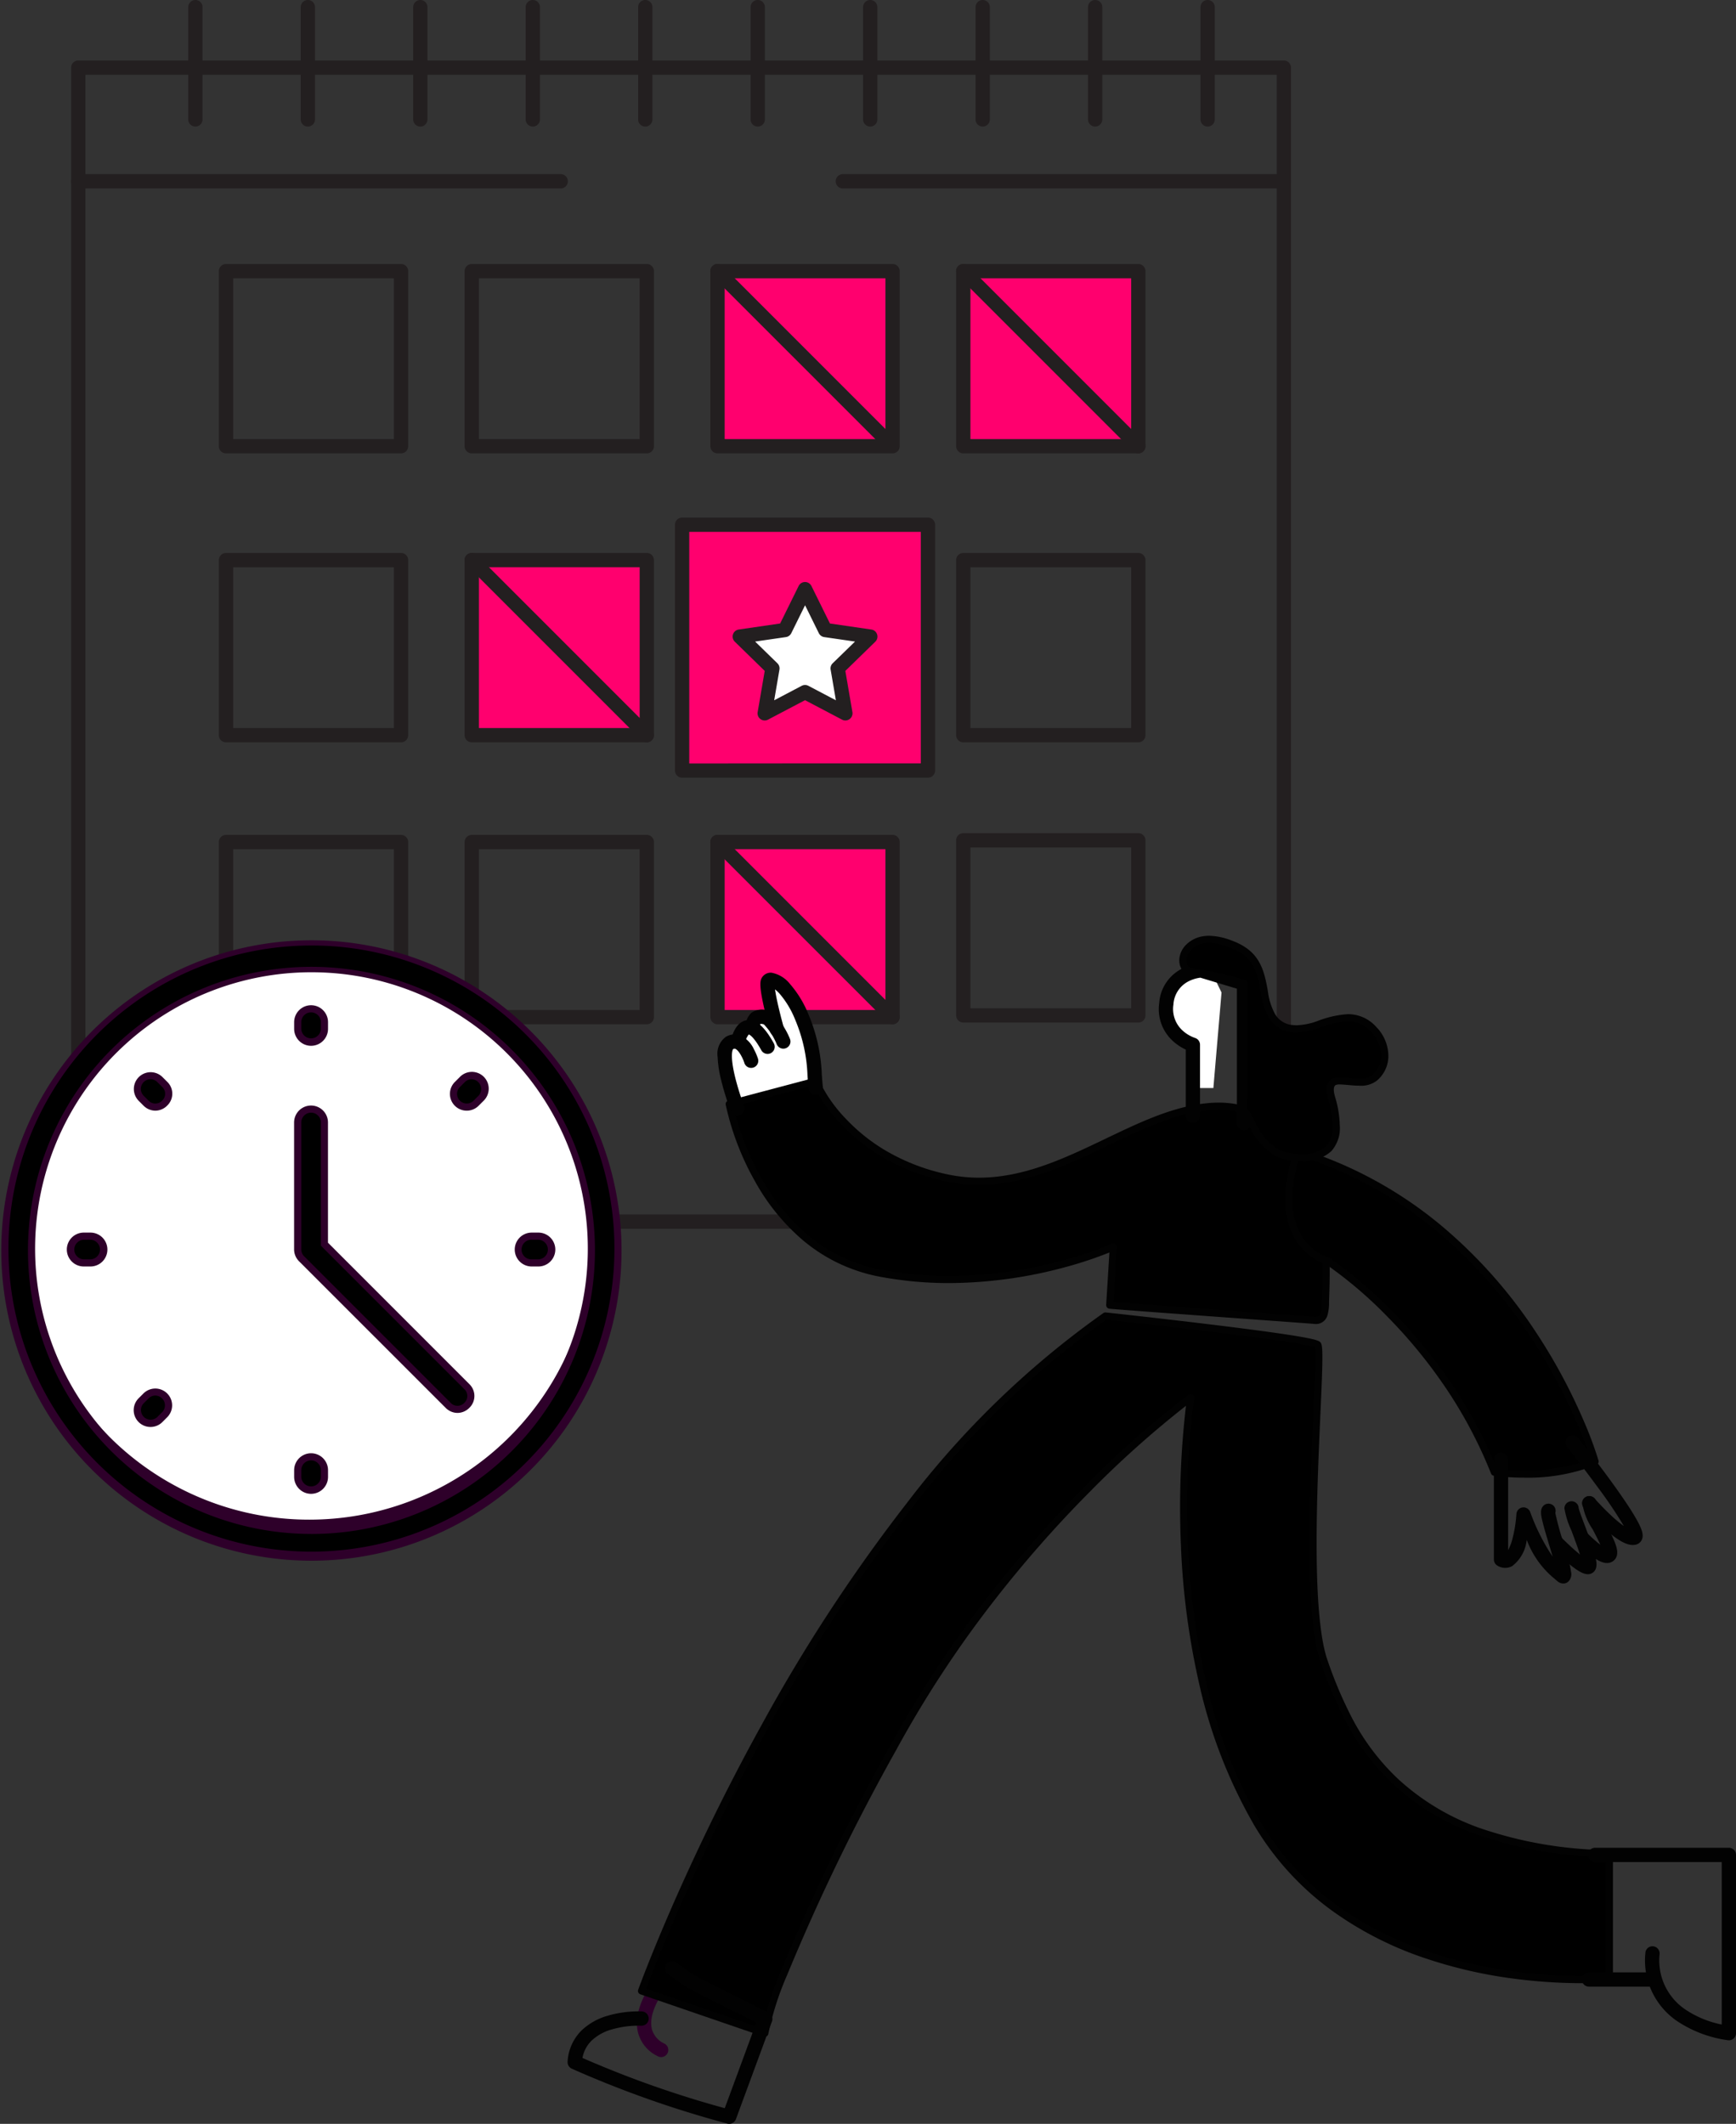 <svg id="Group_1269" data-name="Group 1269" xmlns="http://www.w3.org/2000/svg" width="170.235" height="208.217" viewBox="0 0 170.235 208.217">
  <rect x="0" y="0" width="170.235" height="208.217" fill="#333333" stroke="none"/>
  <path id="Path_107191" data-name="Path 107191" d="M273.637,205.406h14.109V181.3H263.639v24.107h10.6" transform="translate(-196.749 -129.859)" fill="#FF006E"/>
  <path id="Path_107191_-_Outline" data-name="Path 107191 - Outline" d="M287.445,205.8H263.338a.7.7,0,0,1-.7-.7V181a.7.7,0,0,1,.7-.7h24.107a.7.7,0,0,1,.7.7v24.107A.7.7,0,0,1,287.445,205.8Zm-14.109-1.4h13.41V181.7H264.038v22.708Z" transform="translate(-196.448 -129.558)" fill="#231f20"/>
  <path id="Path_107192" data-name="Path 107192" d="M242.374,189.51H172.557a.7.7,0,1,1,0-1.4h69.118V76.373H124.855V188.112H152.3a.7.7,0,1,1,0,1.4H124.156a.7.7,0,0,1-.7-.7V75.674a.7.7,0,0,1,.7-.7H242.374a.7.7,0,0,1,.7.7V188.811A.7.7,0,0,1,242.374,189.51Z" transform="translate(-116.479 -69.043)" fill="#231f20"/>
  <g id="Group_1237" data-name="Group 1237" transform="translate(18.46 0)">
    <path id="Line_11" data-name="Line 11" d="M-.3,11.408a.7.7,0,0,1-.7-.7V-.3A.7.7,0,0,1-.3-1a.7.7,0,0,1,.7.7V10.709A.7.7,0,0,1-.3,11.408Z" transform="translate(1 1)" fill="#231f20"/>
    <path id="Line_12" data-name="Line 12" d="M-.3,11.408a.7.7,0,0,1-.7-.7V-.3A.7.7,0,0,1-.3-1a.7.7,0,0,1,.7.7V10.709A.7.7,0,0,1-.3,11.408Z" transform="translate(12.029 1)" fill="#231f20"/>
    <path id="Line_13" data-name="Line 13" d="M-.3,11.408a.7.7,0,0,1-.7-.7V-.3A.7.7,0,0,1-.3-1a.7.7,0,0,1,.7.7V10.709A.7.7,0,0,1-.3,11.408Z" transform="translate(23.059 1)" fill="#231f20"/>
    <path id="Line_14" data-name="Line 14" d="M-.3,11.408a.7.7,0,0,1-.7-.7V-.3A.7.7,0,0,1-.3-1a.7.7,0,0,1,.7.7V10.709A.7.7,0,0,1-.3,11.408Z" transform="translate(34.088 1)" fill="#231f20"/>
    <path id="Line_15" data-name="Line 15" d="M-.3,11.408a.7.7,0,0,1-.7-.7V-.3A.7.7,0,0,1-.3-1a.7.7,0,0,1,.7.7V10.709A.7.7,0,0,1-.3,11.408Z" transform="translate(45.117 1)" fill="#231f20"/>
    <path id="Line_16" data-name="Line 16" d="M-.3,11.408a.7.7,0,0,1-.7-.7V-.3A.7.7,0,0,1-.3-1a.7.7,0,0,1,.7.7V10.709A.7.7,0,0,1-.3,11.408Z" transform="translate(56.146 1)" fill="#231f20"/>
    <path id="Line_17" data-name="Line 17" d="M-.3,11.408a.7.7,0,0,1-.7-.7V-.3A.7.7,0,0,1-.3-1a.7.7,0,0,1,.7.7V10.709A.7.7,0,0,1-.3,11.408Z" transform="translate(67.176 1)" fill="#231f20"/>
    <path id="Line_18" data-name="Line 18" d="M-.3,11.408a.7.7,0,0,1-.7-.7V-.3A.7.7,0,0,1-.3-1a.7.7,0,0,1,.7.7V10.709A.7.7,0,0,1-.3,11.408Z" transform="translate(78.205 1)" fill="#231f20"/>
    <path id="Line_19" data-name="Line 19" d="M-.3,11.408a.7.7,0,0,1-.7-.7V-.3A.7.7,0,0,1-.3-1a.7.7,0,0,1,.7.7V10.709A.7.7,0,0,1-.3,11.408Z" transform="translate(89.234 1)" fill="#231f20"/>
    <path id="Line_20" data-name="Line 20" d="M-.3,11.408a.7.7,0,0,1-.7-.7V-.3A.7.7,0,0,1-.3-1a.7.7,0,0,1,.7.7V10.709A.7.7,0,0,1-.3,11.408Z" transform="translate(100.263 1)" fill="#231f20"/>
  </g>
  <path id="Rectangle_3112" data-name="Rectangle 3112" d="M-.3-1H16.864a.7.7,0,0,1,.7.7V16.864a.7.7,0,0,1-.7.7H-.3a.7.7,0,0,1-.7-.7V-.3A.7.7,0,0,1-.3-1ZM16.165.4H.4V16.165H16.165Z" transform="translate(22.462 26.883)" fill="#231f20"/>
  <path id="Rectangle_3113" data-name="Rectangle 3113" d="M-.3-1H16.864a.7.7,0,0,1,.7.7V16.864a.7.7,0,0,1-.7.7H-.3a.7.7,0,0,1-.7-.7V-.3A.7.7,0,0,1-.3-1ZM16.165.4H.4V16.165H16.165Z" transform="translate(46.562 26.883)" fill="#231f20"/>
  <rect id="Rectangle_3114" data-name="Rectangle 3114" width="17.165" height="17.165" transform="translate(70.361 26.583)" fill="#FF006E"/>
  <path id="Rectangle_3114_-_Outline" data-name="Rectangle 3114 - Outline" d="M-.3-1H16.864a.7.7,0,0,1,.7.7V16.864a.7.7,0,0,1-.7.7H-.3a.7.7,0,0,1-.7-.7V-.3A.7.7,0,0,1-.3-1ZM16.165.4H.4V16.165H16.165Z" transform="translate(70.662 26.883)" fill="#231f20"/>
  <rect id="Rectangle_3115" data-name="Rectangle 3115" width="17.165" height="17.165" transform="translate(94.461 26.583)" fill="#FF006E"/>
  <path id="Rectangle_3115_-_Outline" data-name="Rectangle 3115 - Outline" d="M-.3-1H16.864a.7.7,0,0,1,.7.7V16.864a.7.7,0,0,1-.7.7H-.3a.7.7,0,0,1-.7-.7V-.3A.7.7,0,0,1-.3-1ZM16.165.4H.4V16.165H16.165Z" transform="translate(94.762 26.883)" fill="#231f20"/>
  <path id="Rectangle_3116" data-name="Rectangle 3116" d="M-.3-1H16.864a.7.7,0,0,1,.7.7V16.864a.7.7,0,0,1-.7.7H-.3a.7.7,0,0,1-.7-.7V-.3A.7.7,0,0,1-.3-1ZM16.165.4H.4V16.165H16.165Z" transform="translate(22.462 55.212)" fill="#231f20"/>
  <rect id="Rectangle_3117" data-name="Rectangle 3117" width="17.165" height="17.165" transform="translate(46.261 54.911)" fill="#FF006E"/>
  <path id="Rectangle_3117_-_Outline" data-name="Rectangle 3117 - Outline" d="M-.3-1H16.864a.7.7,0,0,1,.7.7V16.864a.7.7,0,0,1-.7.7H-.3a.7.7,0,0,1-.7-.7V-.3A.7.7,0,0,1-.3-1ZM16.165.4H.4V16.165H16.165Z" transform="translate(46.562 55.212)" fill="#231f20"/>
  <path id="Rectangle_3118" data-name="Rectangle 3118" d="M-.3-1H16.864a.7.7,0,0,1,.7.7V16.864a.7.7,0,0,1-.7.7H-.3a.7.7,0,0,1-.7-.7V-.3A.7.7,0,0,1-.3-1ZM16.165.4H.4V16.165H16.165Z" transform="translate(46.562 82.852)" fill="#231f20"/>
  <path id="Rectangle_3119" data-name="Rectangle 3119" d="M-.3-1H16.864a.7.7,0,0,1,.7.7V16.864a.7.7,0,0,1-.7.7H-.3a.7.7,0,0,1-.7-.7V-.3A.7.7,0,0,1-.3-1ZM16.165.4H.4V16.165H16.165Z" transform="translate(22.462 82.852)" fill="#231f20"/>
  <rect id="Rectangle_3120" data-name="Rectangle 3120" width="17.165" height="17.165" transform="translate(70.361 82.551)" fill="#FF006E"/>
  <path id="Rectangle_3120_-_Outline" data-name="Rectangle 3120 - Outline" d="M-.3-1H16.864a.7.7,0,0,1,.7.7V16.864a.7.7,0,0,1-.7.7H-.3a.7.7,0,0,1-.7-.7V-.3A.7.7,0,0,1-.3-1ZM16.165.4H.4V16.165H16.165Z" transform="translate(70.662 82.852)" fill="#231f20"/>
  <path id="Rectangle_3121" data-name="Rectangle 3121" d="M-.3-1H16.864a.7.7,0,0,1,.7.7V16.864a.7.7,0,0,1-.7.7H-.3a.7.7,0,0,1-.7-.7V-.3A.7.7,0,0,1-.3-1ZM16.165.4H.4V16.165H16.165Z" transform="translate(94.762 55.212)" fill="#231f20"/>
  <path id="Rectangle_3122" data-name="Rectangle 3122" d="M-.3-1H16.864a.7.7,0,0,1,.7.7V16.864a.7.7,0,0,1-.7.7H-.3a.7.7,0,0,1-.7-.7V-.3A.7.7,0,0,1-.3-1ZM16.165.4H.4V16.165H16.165Z" transform="translate(94.762 82.684)" fill="#231f20"/>
  <path id="Line_21" data-name="Line 21" d="M16.864,17.563a.7.7,0,0,1-.494-.2L-.8.194A.7.7,0,0,1-.8-.8a.7.7,0,0,1,.989,0L17.358,16.37a.7.7,0,0,1-.494,1.194Z" transform="translate(94.762 26.883)" fill="#231f20"/>
  <path id="Line_22" data-name="Line 22" d="M16.793,17.492a.7.7,0,0,1-.494-.2L-.8.194A.7.7,0,0,1-.8-.8a.7.7,0,0,1,.989,0L17.287,16.3a.7.7,0,0,1-.494,1.194Z" transform="translate(70.662 26.883)" fill="#231f20"/>
  <path id="Line_23" data-name="Line 23" d="M16.864,17.563a.7.7,0,0,1-.494-.2L-.8.194A.7.7,0,0,1-.8-.8a.7.7,0,0,1,.989,0L17.358,16.37a.7.7,0,0,1-.494,1.194Z" transform="translate(46.562 55.212)" fill="#231f20"/>
  <path id="Line_24" data-name="Line 24" d="M47.007.4H-.3A.7.7,0,0,1-1-.3.7.7,0,0,1-.3-1H47.007a.7.7,0,0,1,.7.7A.7.7,0,0,1,47.007.4Z" transform="translate(7.978 18.073)" fill="#231f20"/>
  <path id="Line_25" data-name="Line 25" d="M42.949.4H-.3A.7.7,0,0,1-1-.3.7.7,0,0,1-.3-1h43.25a.7.7,0,0,1,.7.7A.7.7,0,0,1,42.949.4Z" transform="translate(82.947 18.073)" fill="#231f20"/>
  <path id="Path_107193" data-name="Path 107193" d="M283.326,196.15l1.978,4.008,4.423.643-3.2,3.12.756,4.405-3.956-2.08-3.956,2.08.756-4.405-3.2-3.12,4.423-.643Z" transform="translate(-204.383 -138.392)" fill="#fff"/>
  <path id="Path_107193_-_Outline" data-name="Path 107193 - Outline" d="M283.026,195.15a.7.7,0,0,1,.627.39l1.815,3.678,4.059.59a.7.7,0,0,1,.388,1.193l-2.937,2.863.693,4.043a.7.7,0,0,1-1.015.737l-3.631-1.909-3.631,1.909a.7.7,0,0,1-1.015-.737l.693-4.043L276.136,201a.7.7,0,0,1,.388-1.193l4.059-.59,1.815-3.678A.7.7,0,0,1,283.026,195.15Zm4.9,5.838-3.021-.439a.7.7,0,0,1-.526-.382l-1.351-2.737-1.351,2.737a.7.7,0,0,1-.526.382l-3.021.439,2.186,2.131a.7.7,0,0,1,.2.619L280,206.746l2.7-1.421a.7.7,0,0,1,.651,0l2.7,1.421-.516-3.009a.7.7,0,0,1,.2-.619Z" transform="translate(-204.082 -138.091)" fill="#231f20"/>
  <path id="Path_107194" data-name="Path 107194" d="M256.241,525.471a.7.7,0,0,1-.324-.08,3.574,3.574,0,0,1-1.954-2.352c-.5-2.081,1.033-4.286,1.1-4.379a.7.7,0,0,1,1.143.806h0c-.012.018-1.236,1.788-.881,3.249a2.211,2.211,0,0,0,1.243,1.437.7.7,0,0,1-.325,1.319Z" transform="translate(-191.405 -323.799)" fill="#2e002a"/>
  <ellipse id="Ellipse_483" data-name="Ellipse 483" cx="28.108" cy="28.108" rx="28.108" ry="28.108" transform="translate(2.252 93.118)" fill="#fff"/>
  <path id="Ellipse_483_-_Outline" data-name="Ellipse 483 - Outline" d="M27.957-.5A28.465,28.465,0,0,1,39.034,54.178,28.464,28.464,0,0,1,16.88,1.736,28.279,28.279,0,0,1,27.957-.5Zm0,56.215A27.765,27.765,0,0,0,38.762,2.38,27.765,27.765,0,0,0,17.153,53.534,27.584,27.584,0,0,0,27.957,55.715Z" transform="translate(2.403 93.268)" fill="#2e002a"/>
  <g id="Group_1238" data-name="Group 1238" transform="translate(0 91.996)">
    <path id="Path_107195" data-name="Path 107195" d="M176.345,296.137a1.315,1.315,0,0,0,1.312-1.311v-.656a1.311,1.311,0,0,0-2.622,0v.656a1.314,1.314,0,0,0,1.31,1.311Zm0,0" transform="translate(-145.84 -285.954)"/>
    <path id="Path_107195_-_Outline" data-name="Path 107195 - Outline" d="M176.195,296.336a1.662,1.662,0,0,1-1.66-1.66v-.656a1.661,1.661,0,0,1,3.322,0v.656A1.663,1.663,0,0,1,176.195,296.336Zm0-3.278a.962.962,0,0,0-.961.961v.656a.962.962,0,0,0,1.923,0v-.656A.963.963,0,0,0,176.195,293.058Z" transform="translate(-145.69 -285.804)" fill="#2e002a"/>
    <path id="Path_107196" data-name="Path 107196" d="M176.345,396.1a1.315,1.315,0,0,0-1.31,1.312v.656a1.311,1.311,0,0,0,2.622,0v-.656a1.316,1.316,0,0,0-1.312-1.312Zm0,0" transform="translate(-145.84 -345.273)"/>
    <path id="Path_107196_-_Outline" data-name="Path 107196 - Outline" d="M176.195,399.578a1.662,1.662,0,0,1-1.66-1.66v-.656a1.661,1.661,0,1,1,3.322,0v.656A1.663,1.663,0,0,1,176.195,399.578Zm0-3.278a.962.962,0,0,0-.961.962v.656a.962.962,0,0,0,1.923,0v-.656A.963.963,0,0,0,176.195,396.3Z" transform="translate(-145.69 -345.123)" fill="#2e002a"/>
    <path id="Path_107197" data-name="Path 107197" d="M124.609,345.252h-.656a1.311,1.311,0,0,0,0,2.622h.656a1.311,1.311,0,0,0,0-2.622Zm0,0" transform="translate(-115.737 -316.057)"/>
    <path id="Path_107197_-_Outline" data-name="Path 107197 - Outline" d="M124.459,348.074H123.8a1.661,1.661,0,0,1,0-3.322h.656a1.661,1.661,0,0,1,0,3.322Zm-.656-2.622a.962.962,0,0,0,0,1.923h.656a.962.962,0,0,0,0-1.923Z" transform="translate(-115.586 -315.907)" fill="#2e002a"/>
    <path id="Path_107198" data-name="Path 107198" d="M227.851,345.252H227.2a1.311,1.311,0,1,0,0,2.622h.656a1.311,1.311,0,0,0,0-2.622Zm0,0" transform="translate(-175.056 -316.057)"/>
    <path id="Path_107198_-_Outline" data-name="Path 107198 - Outline" d="M227.7,348.074h-.656a1.661,1.661,0,1,1,0-3.322h.656a1.661,1.661,0,0,1,0,3.322Zm-.656-2.622a.962.962,0,1,0,0,1.923h.656a.962.962,0,0,0,0-1.923Z" transform="translate(-174.906 -315.907)" fill="#2e002a"/>
    <path id="Path_107199" data-name="Path 107199" d="M140.28,308.662a1.3,1.3,0,0,0-1.835,1.835l.459.459a1.268,1.268,0,0,0,1.836,0,1.268,1.268,0,0,0,0-1.836Zm0,0" transform="translate(-124.591 -294.808)"/>
    <path id="Path_107199_-_Outline" data-name="Path 107199 - Outline" d="M139.672,311.549a1.647,1.647,0,0,1-1.165-.5l-.459-.46a1.647,1.647,0,1,1,2.33-2.329l.459.458a1.612,1.612,0,0,1,0,2.33A1.647,1.647,0,0,1,139.672,311.549Zm-.459-3.081a.948.948,0,0,0-.67,1.632l.459.46a.919.919,0,0,0,1.341,0,.918.918,0,0,0,0-1.341l-.459-.458A.949.949,0,0,0,139.212,308.468Z" transform="translate(-124.44 -294.657)" fill="#2e002a"/>
    <path id="Path_107200" data-name="Path 107200" d="M138.9,381.548l-.459.459a1.267,1.267,0,0,0,0,1.836,1.268,1.268,0,0,0,1.835,0l.459-.46a1.3,1.3,0,1,0-1.836-1.835Zm0,0" transform="translate(-124.591 -336.685)"/>
    <path id="Path_107200_-_Outline" data-name="Path 107200 - Outline" d="M139.212,384.435a1.647,1.647,0,0,1-1.164-2.826l.458-.458a1.647,1.647,0,1,1,2.33,2.329l-.459.46A1.641,1.641,0,0,1,139.212,384.435Zm.459-3.081a.948.948,0,0,0-.67.291l-.459.459a.948.948,0,1,0,1.34,1.342l.46-.46a.962.962,0,0,0-.671-1.632Z" transform="translate(-124.44 -336.535)" fill="#2e002a"/>
    <path id="Path_107201" data-name="Path 107201" d="M211.79,308.662l-.459.459a1.267,1.267,0,0,0,0,1.836,1.267,1.267,0,0,0,1.835,0l.459-.459a1.3,1.3,0,0,0-1.836-1.835Zm0,0" transform="translate(-166.468 -294.808)"/>
    <path id="Path_107201_-_Outline" data-name="Path 107201 - Outline" d="M212.1,311.549a1.647,1.647,0,0,1-1.165-2.826l.458-.458a1.648,1.648,0,1,1,2.33,2.329l-.459.459A1.643,1.643,0,0,1,212.1,311.549Zm.458-3.081a.949.949,0,0,0-.67.291l-.459.459a.948.948,0,1,0,1.34,1.341l.459-.459a.962.962,0,0,0-.671-1.632Z" transform="translate(-166.318 -294.657)" fill="#2e002a"/>
    <path id="Path_107202" data-name="Path 107202" d="M177.657,329.216V317.284a1.311,1.311,0,0,0-2.622,0V329.74a1.3,1.3,0,0,0,.393.918l14.358,14.358a1.269,1.269,0,0,0,1.836,0,1.269,1.269,0,0,0,0-1.836Zm0,0" transform="translate(-145.84 -299.234)"/>
    <path id="Path_107202_-_Outline" data-name="Path 107202 - Outline" d="M190.553,345.607a1.644,1.644,0,0,1-1.165-.5L175.03,330.755a1.647,1.647,0,0,1-.5-1.165V317.133a1.661,1.661,0,0,1,3.322,0v11.787l13.861,13.861a1.613,1.613,0,0,1,0,2.33A1.649,1.649,0,0,1,190.553,345.607Zm-14.358-29.435a.962.962,0,0,0-.961.961V329.59a.952.952,0,0,0,.291.671l14.357,14.357a.92.92,0,0,0,1.342,0,.918.918,0,0,0,0-1.341L177.157,329.21V317.133A.963.963,0,0,0,176.195,316.172Z" transform="translate(-145.69 -299.084)" fill="#2e002a"/>
    <path id="Path_107203" data-name="Path 107203" d="M137.389,277.45a30.156,30.156,0,1,0,30.156,30.156,30.161,30.161,0,0,0-30.156-30.156Zm0,57.69a27.534,27.534,0,1,1,27.535-27.534,27.531,27.531,0,0,1-27.535,27.534Zm0,0" transform="translate(-106.883 -277.1)"/>
    <path id="Path_107203_-_Outline" data-name="Path 107203 - Outline" d="M137.238,337.961a30.412,30.412,0,1,1,11.873-2.4A30.306,30.306,0,0,1,137.238,337.961Zm0-60.312a29.712,29.712,0,1,0,11.6,2.343A29.608,29.608,0,0,0,137.238,277.649Zm0,57.69a27.8,27.8,0,1,1,10.855-2.191A27.714,27.714,0,0,1,137.238,335.34Zm0-55.068a27.1,27.1,0,1,0,10.583,2.136A27.019,27.019,0,0,0,137.238,280.272Z" transform="translate(-106.733 -276.95)" fill="#2e002a"/>
  </g>
  <path id="Line_26" data-name="Line 26" d="M16.864,17.563a.7.7,0,0,1-.494-.2L-.8.194A.7.7,0,0,1-.8-.8a.7.7,0,0,1,.989,0L17.358,16.37a.7.7,0,0,1-.494,1.194Z" transform="translate(70.662 82.852)" fill="#231f20"/>
  <g id="Group_1239" data-name="Group 1239" transform="translate(55.657 94.391)">
    <path id="Path_107204" data-name="Path 107204" d="M379.777,282.258l-3.368,2.1-.232,4.353,2.211,1.579v4.246h2.006l.8-9.365Z" transform="translate(-317.066 -282.258)" fill="#fff"/>
    <path id="Path_107205" data-name="Path 107205" d="M277.541,286.507s1.08-.1,1.4.177,1.5,1.866,1.5,1.866,1.79,6.139,1.791,6.442c0,2.7-6.749,6.44-6.749,6.44l-2.177-7.086-.114-1.205,3.244-2.872,1.454-.286Z" transform="translate(-257.891 -284.69)" fill="#fff"/>
    <path id="Path_107205_-_Outline" data-name="Path 107205 - Outline" d="M277.813,285.99a1.878,1.878,0,0,1,1.2.278,21.708,21.708,0,0,1,1.55,1.923l.037.05.017.06c0,.015.453,1.554.9,3.11a26.928,26.928,0,0,1,.909,3.43c0,1.236-1.182,2.755-3.514,4.513a32.488,32.488,0,0,1-3.416,2.234l-.377.209-2.314-7.533-.135-1.418,3.448-3.053,1.235-.243L277,286.04l.351-.032C277.361,286.008,277.559,285.99,277.813,285.99Zm2.149,2.567a21.214,21.214,0,0,0-1.406-1.758,1.549,1.549,0,0,0-.743-.109h-.044l.338,3.423-1.672.329-3.04,2.691.094.993,2.038,6.633a32.557,32.557,0,0,0,2.965-1.969c2.073-1.564,3.219-2.961,3.229-3.936C281.667,294.479,280.625,290.83,279.962,288.557Z" transform="translate(-257.735 -284.539)" fill="#020202"/>
    <path id="Path_107206" data-name="Path 107206" d="M331.434,318.229a9.941,9.941,0,0,0-2.133-3.2,9.152,9.152,0,0,0-7.92-2.976c-8.2.8-15.866,9.09-25.649,6.951s-12.781-9.46-12.781-9.46l-8.461,2.242s2.644,14.259,14.808,16.576a41.936,41.936,0,0,0,22.859-2.568l-.353,5.7c0,.042,18.424,1.366,20.075,1.495,1.18.092,1.057-1.226,1.093-2.121C333.134,326.8,333.057,322.02,331.434,318.229Z" transform="translate(-258.64 -297.934)"/>
    <path id="Path_107206_-_Outline" data-name="Path 107206 - Outline" d="M282.8,309.041a.35.35,0,0,1,.323.217h0A14.266,14.266,0,0,0,285.8,313.1a17.791,17.791,0,0,0,3.855,3.078,20.128,20.128,0,0,0,6,2.328,14.933,14.933,0,0,0,3.184.344c4.428,0,8.482-1.941,12.4-3.818,3.387-1.622,6.587-3.154,9.956-3.483.4-.039.79-.059,1.164-.059h0a9.482,9.482,0,0,1,7.035,3.134,10.336,10.336,0,0,1,2.209,3.314c1.684,3.934,1.721,8.9,1.565,12.79,0,.1-.006.2-.008.305a4.377,4.377,0,0,1-.16,1.327,1.17,1.17,0,0,1-1.3.824c-.513-.04-2.651-.2-5.358-.393-2.971-.216-6.67-.486-9.6-.7-1.611-.119-2.807-.209-3.658-.275-.47-.036-.831-.065-1.073-.085l-.292-.026-.083-.009a.355.355,0,0,1-.331-.366v-.007l.318-5.139a38.305,38.305,0,0,1-4.154,1.39,44.165,44.165,0,0,1-11.552,1.609,36.616,36.616,0,0,1-6.833-.63,16.345,16.345,0,0,1-7.606-3.644,20.878,20.878,0,0,1-4.6-5.684,26.775,26.775,0,0,1-2.882-7.528.35.35,0,0,1,.254-.4l8.461-2.242A.349.349,0,0,1,282.8,309.041Zm16.039,10.511a15.631,15.631,0,0,1-3.333-.36,20.818,20.818,0,0,1-6.229-2.422,18.485,18.485,0,0,1-4.011-3.213A15.6,15.6,0,0,1,282.6,309.8l-7.854,2.081A27.178,27.178,0,0,0,277.5,318.9a20.166,20.166,0,0,0,4.441,5.485,15.653,15.653,0,0,0,7.275,3.483,35.914,35.914,0,0,0,6.7.617A43.456,43.456,0,0,0,307.28,326.9a34.181,34.181,0,0,0,4.58-1.577.35.35,0,0,1,.494.34l-.332,5.368c1.667.141,9.507.712,14.371,1.067,2.708.2,4.846.353,5.361.393.03,0,.059,0,.087,0,.466,0,.6-.316.621-1.47,0-.111,0-.216.008-.32.153-3.815.12-8.681-1.509-12.487a9.641,9.641,0,0,0-2.057-3.092,8.833,8.833,0,0,0-6.543-2.932h0c-.352,0-.721.019-1.1.055-3.246.318-6.392,1.824-9.722,3.418C307.552,317.576,303.426,319.552,298.839,319.552Z" transform="translate(-258.489 -297.784)" fill="#020202"/>
    <path id="Path_107207" data-name="Path 107207" d="M407.276,336.475a47.425,47.425,0,0,1,16.372,20.714,19.587,19.587,0,0,0,9.879-1.047s-6.735-23.5-29.187-30.385C401.346,334.887,407.276,336.475,407.276,336.475Z" transform="translate(-332.762 -307.251)"/>
    <path id="Path_107207_-_Outline" data-name="Path 107207 - Outline" d="M404.187,325.257a.348.348,0,0,1,.1.015,40.426,40.426,0,0,1,14.154,7.719,47.87,47.87,0,0,1,9.047,10.2,55.284,55.284,0,0,1,4.8,8.888,36.427,36.427,0,0,1,1.418,3.82.35.35,0,0,1-.19.414,18.238,18.238,0,0,1-7.123,1.262,23.838,23.838,0,0,1-2.945-.185.35.35,0,0,1-.282-.218,44.34,44.34,0,0,0-4.786-8.9,48.979,48.979,0,0,0-5.33-6.432,41.5,41.5,0,0,0-6.08-5.189,5.659,5.659,0,0,1-3.135-2.7c-1.138-2.1-1.133-4.942.015-8.443A.35.35,0,0,1,404.187,325.257Zm28.759,30.532c-.172-.541-.591-1.783-1.305-3.46a54.6,54.6,0,0,0-4.745-8.773,47.161,47.161,0,0,0-8.912-10.038,39.749,39.749,0,0,0-13.57-7.474,13.94,13.94,0,0,0-.717,4.536,6.8,6.8,0,0,0,.757,3.028,4.952,4.952,0,0,0,2.759,2.379.35.35,0,0,1,.1.044,41.492,41.492,0,0,1,6.225,5.3,49.684,49.684,0,0,1,5.413,6.528,45.1,45.1,0,0,1,4.792,8.86,23.1,23.1,0,0,0,2.654.155A18.8,18.8,0,0,0,432.947,355.789Z" transform="translate(-332.61 -307.101)" fill="#020202"/>
    <path id="Path_107208" data-name="Path 107208" d="M299.767,363.652s20.179,2.168,20.82,2.809-1.768,24.358.648,31.088,6.9,18.291,27.954,18.809v12.252s-24.158,2.243-34.512-15.185-6.557-41.759-6.557-41.759A111.666,111.666,0,0,0,278.949,406c-11.9,21.915-12.588,27.954-12.588,27.954l-12.079-4.142S271.224,382.99,299.767,363.652Z" transform="translate(-247.029 -329.024)"/>
    <path id="Path_107208_-_Outline" data-name="Path 107208 - Outline" d="M299.617,363.152l.037,0c.05.005,5.106.549,10.174,1.165,10.369,1.259,10.674,1.563,10.855,1.744.155.155.246.387.205,2.3-.026,1.2-.1,2.848-.185,4.76-.175,3.919-.393,8.8-.369,13.336.028,5.265.391,8.907,1.079,10.826a41.072,41.072,0,0,0,2.406,5.659,22.5,22.5,0,0,0,4.493,5.938,23.322,23.322,0,0,0,7.938,4.791,39.984,39.984,0,0,0,12.8,2.189.35.35,0,0,1,.341.35v12.252a.35.35,0,0,1-.317.348c-.042,0-1.048.1-2.744.1a51.6,51.6,0,0,1-6.641-.441,45.493,45.493,0,0,1-8.759-2.02,34.1,34.1,0,0,1-9.091-4.651,27.975,27.975,0,0,1-7.609-8.339,49.085,49.085,0,0,1-5.432-13.977,73.943,73.943,0,0,1-1.778-13.6,85.848,85.848,0,0,1,.5-13.576,98.129,98.129,0,0,0-9.43,8.428,117.331,117.331,0,0,0-9.436,10.741,107.864,107.864,0,0,0-9.539,14.555,205.381,205.381,0,0,0-10.7,22.064,29.266,29.266,0,0,0-1.847,5.765.35.35,0,0,1-.461.29L254.018,430a.35.35,0,0,1-.215-.45c.011-.029,1.086-2.991,3.1-7.639,1.859-4.288,4.923-10.934,8.96-18.242a162.267,162.267,0,0,1,14.329-21.885,87.99,87.99,0,0,1,19.227-18.57A.349.349,0,0,1,299.617,363.152Zm20.54,3.4c-.388-.147-2.245-.554-10.634-1.569-4.539-.549-9.012-1.036-9.816-1.123a87.475,87.475,0,0,0-18.964,18.352,161.569,161.569,0,0,0-14.266,21.79c-4.024,7.284-7.078,13.908-8.931,18.182-1.619,3.735-2.627,6.371-2.962,7.265l11.356,3.894a37.052,37.052,0,0,1,1.778-5.424,204.984,204.984,0,0,1,10.774-22.235,108.573,108.573,0,0,1,9.608-14.659,118.015,118.015,0,0,1,9.5-10.809,91.843,91.843,0,0,1,10.168-8.989.35.35,0,0,1,.55.338,81.535,81.535,0,0,0-.6,14.291,73.222,73.222,0,0,0,1.761,13.467,48.386,48.386,0,0,0,5.35,13.77,27.28,27.28,0,0,0,7.42,8.131,33.406,33.406,0,0,0,8.905,4.554,44.79,44.79,0,0,0,8.624,1.988,50.887,50.887,0,0,0,6.55.435c1.118,0,1.941-.042,2.362-.069V416.547a40.351,40.351,0,0,1-12.681-2.223,24.015,24.015,0,0,1-8.174-4.937,23.192,23.192,0,0,1-4.631-6.119,41.688,41.688,0,0,1-2.447-5.752c-1.638-4.562-1.1-16.518-.75-24.429.081-1.811.151-3.376.18-4.546A13.269,13.269,0,0,0,320.156,366.555Z" transform="translate(-246.879 -328.874)" fill="#020202"/>
    <path id="Path_107209" data-name="Path 107209" d="M253.728,528.93a.7.7,0,0,1-.175-.022,103.288,103.288,0,0,1-15.272-5.391.7.7,0,0,1-.4-.687,4.662,4.662,0,0,1,1.382-3.069,6.112,6.112,0,0,1,2.52-1.422,10.718,10.718,0,0,1,3.389-.431.7.7,0,0,1-.08,1.4,9.418,9.418,0,0,0-2.929.381,4.7,4.7,0,0,0-1.932,1.086,3.146,3.146,0,0,0-.893,1.694,101.59,101.59,0,0,0,13.955,4.925l3.1-8.407c-1.859-.918-6.492-3.216-6.975-3.538-.541-.361-1.629-1.154-1.675-1.187a.7.7,0,1,1,.824-1.13c.011.008,1.11.809,1.626,1.154.379.25,4.73,2.418,7.383,3.726a.7.7,0,0,1,.347.869l-3.54,9.6A.7.7,0,0,1,253.728,528.93Z" transform="translate(-237.878 -415.104)" fill="#020202"/>
    <path id="Line_27" data-name="Line 27" d="M5.932.4H-.3A.7.7,0,0,1-1-.3.7.7,0,0,1-.3-1H5.932a.7.7,0,0,1,.7.7A.7.7,0,0,1,5.932.4Z" transform="translate(100.462 99.974)" fill="#020202"/>
    <path id="Path_107210" data-name="Path 107210" d="M486.9,505.709a.7.7,0,0,1-.114-.009,11.85,11.85,0,0,1-5.076-1.949,7.258,7.258,0,0,1-2.4-2.911,7.175,7.175,0,0,1-.587-3.794.7.7,0,0,1,1.38.227,5.8,5.8,0,0,0,2.465,5.374,9.844,9.844,0,0,0,3.631,1.517V488.235H473.784a.7.7,0,0,1,0-1.4H486.9a.7.7,0,0,1,.7.7V505.01a.7.7,0,0,1-.7.7Z" transform="translate(-373.02 -400.075)" fill="#020202"/>
    <path id="Path_107211" data-name="Path 107211" d="M458.189,408.632a.9.9,0,0,1-.593-.244c-.094-.082-.187-.16-.286-.242a8.991,8.991,0,0,1-2.693-3.772l-.023.092a3.692,3.692,0,0,1-1.409,2.456,1.437,1.437,0,0,1-1.443-.038.7.7,0,0,1-.355-.609v-9.759a.7.7,0,0,1,1.4,0v8.841a4.948,4.948,0,0,0,.425-1.127,12.782,12.782,0,0,0,.383-2.4.7.7,0,0,1,1.347-.226,19.93,19.93,0,0,0,2.208,4.39c-.118-.405-.242-.818-.349-1.17-.223-.738-.453-1.5-.6-2.088-.207-.809-.316-1.367.047-1.729a.7.7,0,0,1,1.163.7,26.153,26.153,0,0,0,.733,2.713c.237.783.481,1.593.639,2.222a7.291,7.291,0,0,1,.173.846,1,1,0,0,1-.351,1.024A.759.759,0,0,1,458.189,408.632Z" transform="translate(-360.552 -347.78)" fill="#020202"/>
    <path id="Path_107212" data-name="Path 107212" d="M467.84,414.129a.881.881,0,0,1-.125-.009c-.342-.049-.906-.258-2.248-1.455-.689-.615-1.263-1.2-1.287-1.229a.7.7,0,0,1,1-.975c.008.008.549.564,1.184,1.133.277.248.51.443.7.6q-.039-.128-.088-.277c-.211-.647-.5-1.406-.748-2.075a8.33,8.33,0,0,1-.686-2.177.7.7,0,0,1,.7-.692h.008a.7.7,0,0,1,.691.67c.038.219.348,1.043.6,1.707,1.137,3.028,1.383,3.927.94,4.477A.819.819,0,0,1,467.84,414.129Z" transform="translate(-367.79 -354.186)" fill="#020202"/>
    <path id="Path_107213" data-name="Path 107213" d="M473.168,412.38c-.343,0-.879-.138-1.949-1.047-.548-.465-1-.927-1.014-.947a.7.7,0,0,1,1.006-.971h0s.386.4.853.8c.178.153.331.276.463.374l-.027-.062c-.2-.439-.466-.952-.725-1.448a6.222,6.222,0,0,1-1.017-2.591.7.7,0,0,1,1.4.081,11.115,11.115,0,0,0,.86,1.862c.323.617.656,1.254.88,1.8.255.62.461,1.319.055,1.8a.989.989,0,0,1-.734.349Z" transform="translate(-371.252 -353.538)" fill="#020202"/>
    <path id="Path_107214" data-name="Path 107214" d="M474.477,402.525c-.532,0-1.376-.31-2.982-1.789-.961-.885-1.758-1.785-1.792-1.822a.7.7,0,1,1,1.048-.926c.011.012.747.843,1.621,1.655a12.167,12.167,0,0,0,1.239,1.03,42.875,42.875,0,0,0-2.581-3.829c-1.5-2.044-2.991-3.928-3.006-3.947a.7.7,0,0,1,1.1-.87c.016.021,1.661,2.092,3.238,4.263.932,1.283,1.66,2.352,2.165,3.178.927,1.517,1.019,2.059.863,2.484a.852.852,0,0,1-.638.546A1.364,1.364,0,0,1,474.477,402.525Z" transform="translate(-370.025 -345.449)" fill="#020202"/>
    <path id="Path_107215" data-name="Path 107215" d="M274.4,307.375a.7.7,0,0,1-.654-.451,28.376,28.376,0,0,1-.928-2.99,11.09,11.09,0,0,1-.358-2.32,2.055,2.055,0,0,1,.778-1.954,1.606,1.606,0,0,1,1.438-.157,2.708,2.708,0,0,1,1.333,1.335,5.811,5.811,0,0,1,.393.9.7.7,0,1,1-1.331.428c-.159-.487-.556-1.23-.888-1.354-.033-.012-.088-.033-.215.041-.033.049-.338.595.249,2.909a27.679,27.679,0,0,0,.837,2.664.7.7,0,0,1-.653.948Z" transform="translate(-257.745 -292.382)" fill="#020202"/>
    <path id="Path_107216" data-name="Path 107216" d="M279.1,299.419a.7.7,0,0,1-.612-.359c-.724-1.3-1.137-1.52-1.23-1.555a1.976,1.976,0,0,0-.387.893.7.7,0,0,1-1.375-.256c.057-.305.4-1.838,1.535-2.024,1.166-.19,2.088,1.2,2.679,2.262a.7.7,0,0,1-.61,1.039Z" transform="translate(-259.486 -290.485)" fill="#020202"/>
    <path id="Path_107217" data-name="Path 107217" d="M282.6,297.522a.7.7,0,0,1-.654-.451,6.135,6.135,0,0,0-1.247-1.924.778.778,0,0,0-.358-.046.761.761,0,0,0-.043.343.7.7,0,0,1-1.386.184,1.873,1.873,0,0,1,.553-1.619,1.812,1.812,0,0,1,1.835-.135.7.7,0,0,1,.227.134,7.35,7.35,0,0,1,1.727,2.566.7.7,0,0,1-.653.948Z" transform="translate(-261.443 -289.104)" fill="#020202"/>
    <path id="Path_107218" data-name="Path 107218" d="M287.742,297.168a.7.7,0,0,1-.693-.612c-.053-.421-.083-.846-.116-1.3a15.33,15.33,0,0,0-1.214-5.481,9.037,9.037,0,0,0-1.5-2.507,3.781,3.781,0,0,0-.47-.449c.048.351.149.906.352,1.773.237,1.009.494,1.925.5,1.934a.7.7,0,1,1-1.346.378c-.012-.043-.3-1.067-.554-2.176-.525-2.284-.418-2.742-.251-3.042a1.01,1.01,0,0,1,.964-.5,3.013,3.013,0,0,1,1.8,1.1,10.5,10.5,0,0,1,1.8,2.947,16.747,16.747,0,0,1,1.322,5.928c.031.431.06.838.108,1.222a.7.7,0,0,1-.607.781A.717.717,0,0,1,287.742,297.168Z" transform="translate(-263.406 -284.213)" fill="#020202"/>
    <path id="Path_107219" data-name="Path 107219" d="M382.53,299.388a.7.7,0,0,1-.7-.7V285.506l-3.583-1.08a3.573,3.573,0,0,0-1.223.391,2.726,2.726,0,0,0-1.419,2.249,2.85,2.85,0,0,0,.944,2.584,3.556,3.556,0,0,0,1.165.681.7.7,0,0,1,.5.671v6.951a.7.7,0,0,1-1.4,0v-6.477a5.05,5.05,0,0,1-1.191-.776,4.221,4.221,0,0,1-1.411-3.782,4.086,4.086,0,0,1,2.2-3.36,4.8,4.8,0,0,1,1.874-.539.7.7,0,0,1,.232.029l4.211,1.27a.7.7,0,0,1,.5.669v13.7A.7.7,0,0,1,382.53,299.388Z" transform="translate(-316.195 -282.968)" fill="#020202"/>
  </g>
  <path id="Path_107220" data-name="Path 107220" d="M379.086,279.162a1.449,1.449,0,0,1-.017-.388,2.276,2.276,0,0,1,1.854-1.848,5.072,5.072,0,0,1,2.743.348c2.515.9,3,2.4,3.4,4.806.279,1.654.808,3.3,2.72,3.522a5.991,5.991,0,0,0,2.543-.39c2.032-.677,3.782-1.274,5.451.485a3.228,3.228,0,0,1,.079,4.742c-.79.687-2.368.314-3.336.294a1.268,1.268,0,0,0-.651.1c-.526.3-.372,1.076-.2,1.654a9.9,9.9,0,0,1,.418,2.587c.062,2.287-1.279,3.185-3.454,3.158a5.494,5.494,0,0,1-2.229-.4c-1.763-.807-2.365-2.781-3.351-4.291-.16-.245,0-1.132,0-1.412q0-1.637,0-3.273,0-3.84,0-7.681a32.233,32.233,0,0,0-4.854-1.1,1.767,1.767,0,0,1-.641-.177A1.05,1.05,0,0,1,379.086,279.162Z" transform="translate(-263.068 -184.76)"/>
  <path id="Path_107220_-_Outline" data-name="Path 107220 - Outline" d="M381.484,276.352a6.346,6.346,0,0,1,2.15.441c2.739.982,3.231,2.724,3.627,5.077a6.127,6.127,0,0,0,.7,2.172,2.2,2.2,0,0,0,1.716,1.061,3.494,3.494,0,0,0,.393.022,6.538,6.538,0,0,0,2-.4l.036-.012a9.829,9.829,0,0,1,3-.677,3.7,3.7,0,0,1,2.782,1.266,4.089,4.089,0,0,1,1.175,2.965,3.167,3.167,0,0,1-1.12,2.281,2.526,2.526,0,0,1-1.733.5c-.377,0-.767-.036-1.111-.067-.266-.024-.516-.047-.728-.052h-.112a.791.791,0,0,0-.361.06c-.233.131-.244.551-.034,1.248a10.236,10.236,0,0,1,.433,2.679,3.383,3.383,0,0,1-.826,2.55,3.943,3.943,0,0,1-2.981.967,5.886,5.886,0,0,1-2.37-.431,6.5,6.5,0,0,1-2.79-3.19c-.236-.434-.458-.844-.709-1.227a2.2,2.2,0,0,1-.082-1.287c.013-.131.025-.255.025-.316v-3.273q0-3.1,0-6.191v-1.231A31.986,31.986,0,0,0,380,280.275h-.008a2.046,2.046,0,0,1-.759-.219,1.383,1.383,0,0,1-.644-.981,1.8,1.8,0,0,1-.021-.483,2.241,2.241,0,0,1,.724-1.421,2.97,2.97,0,0,1,1.4-.737A3.745,3.745,0,0,1,381.484,276.352Zm8.585,9.471a4.192,4.192,0,0,1-.473-.026,2.9,2.9,0,0,1-2.229-1.384,6.752,6.752,0,0,1-.8-2.427c-.378-2.249-.781-3.677-3.173-4.535a5.69,5.69,0,0,0-1.914-.4,3.049,3.049,0,0,0-.638.065,1.934,1.934,0,0,0-1.579,1.539,1.107,1.107,0,0,0,.013.294.709.709,0,0,0,.306.5,1.481,1.481,0,0,0,.509.132h.008a32.674,32.674,0,0,1,4.907,1.11.35.35,0,0,1,.246.334v1.49q0,3.1,0,6.191v3.273c0,.1-.013.224-.029.386a3.519,3.519,0,0,0-.022.844c.264.4.5.843.732,1.267a5.891,5.891,0,0,0,2.466,2.888,5.247,5.247,0,0,0,2.088.368h.09a3.227,3.227,0,0,0,2.382-.756,2.723,2.723,0,0,0,.629-2.044,9.54,9.54,0,0,0-.4-2.5c-.119-.393-.479-1.588.361-2.06a1.4,1.4,0,0,1,.7-.149h.126c.237,0,.5.029.778.054.345.032.7.064,1.047.064a1.928,1.928,0,0,0,1.275-.327,2.483,2.483,0,0,0,.88-1.787,3.435,3.435,0,0,0-.984-2.451,2.993,2.993,0,0,0-2.274-1.047,9.358,9.358,0,0,0-2.777.642l-.036.012A7.181,7.181,0,0,1,390.069,285.823Z" transform="translate(-262.918 -184.61)" fill="#020202"/>
</svg>
